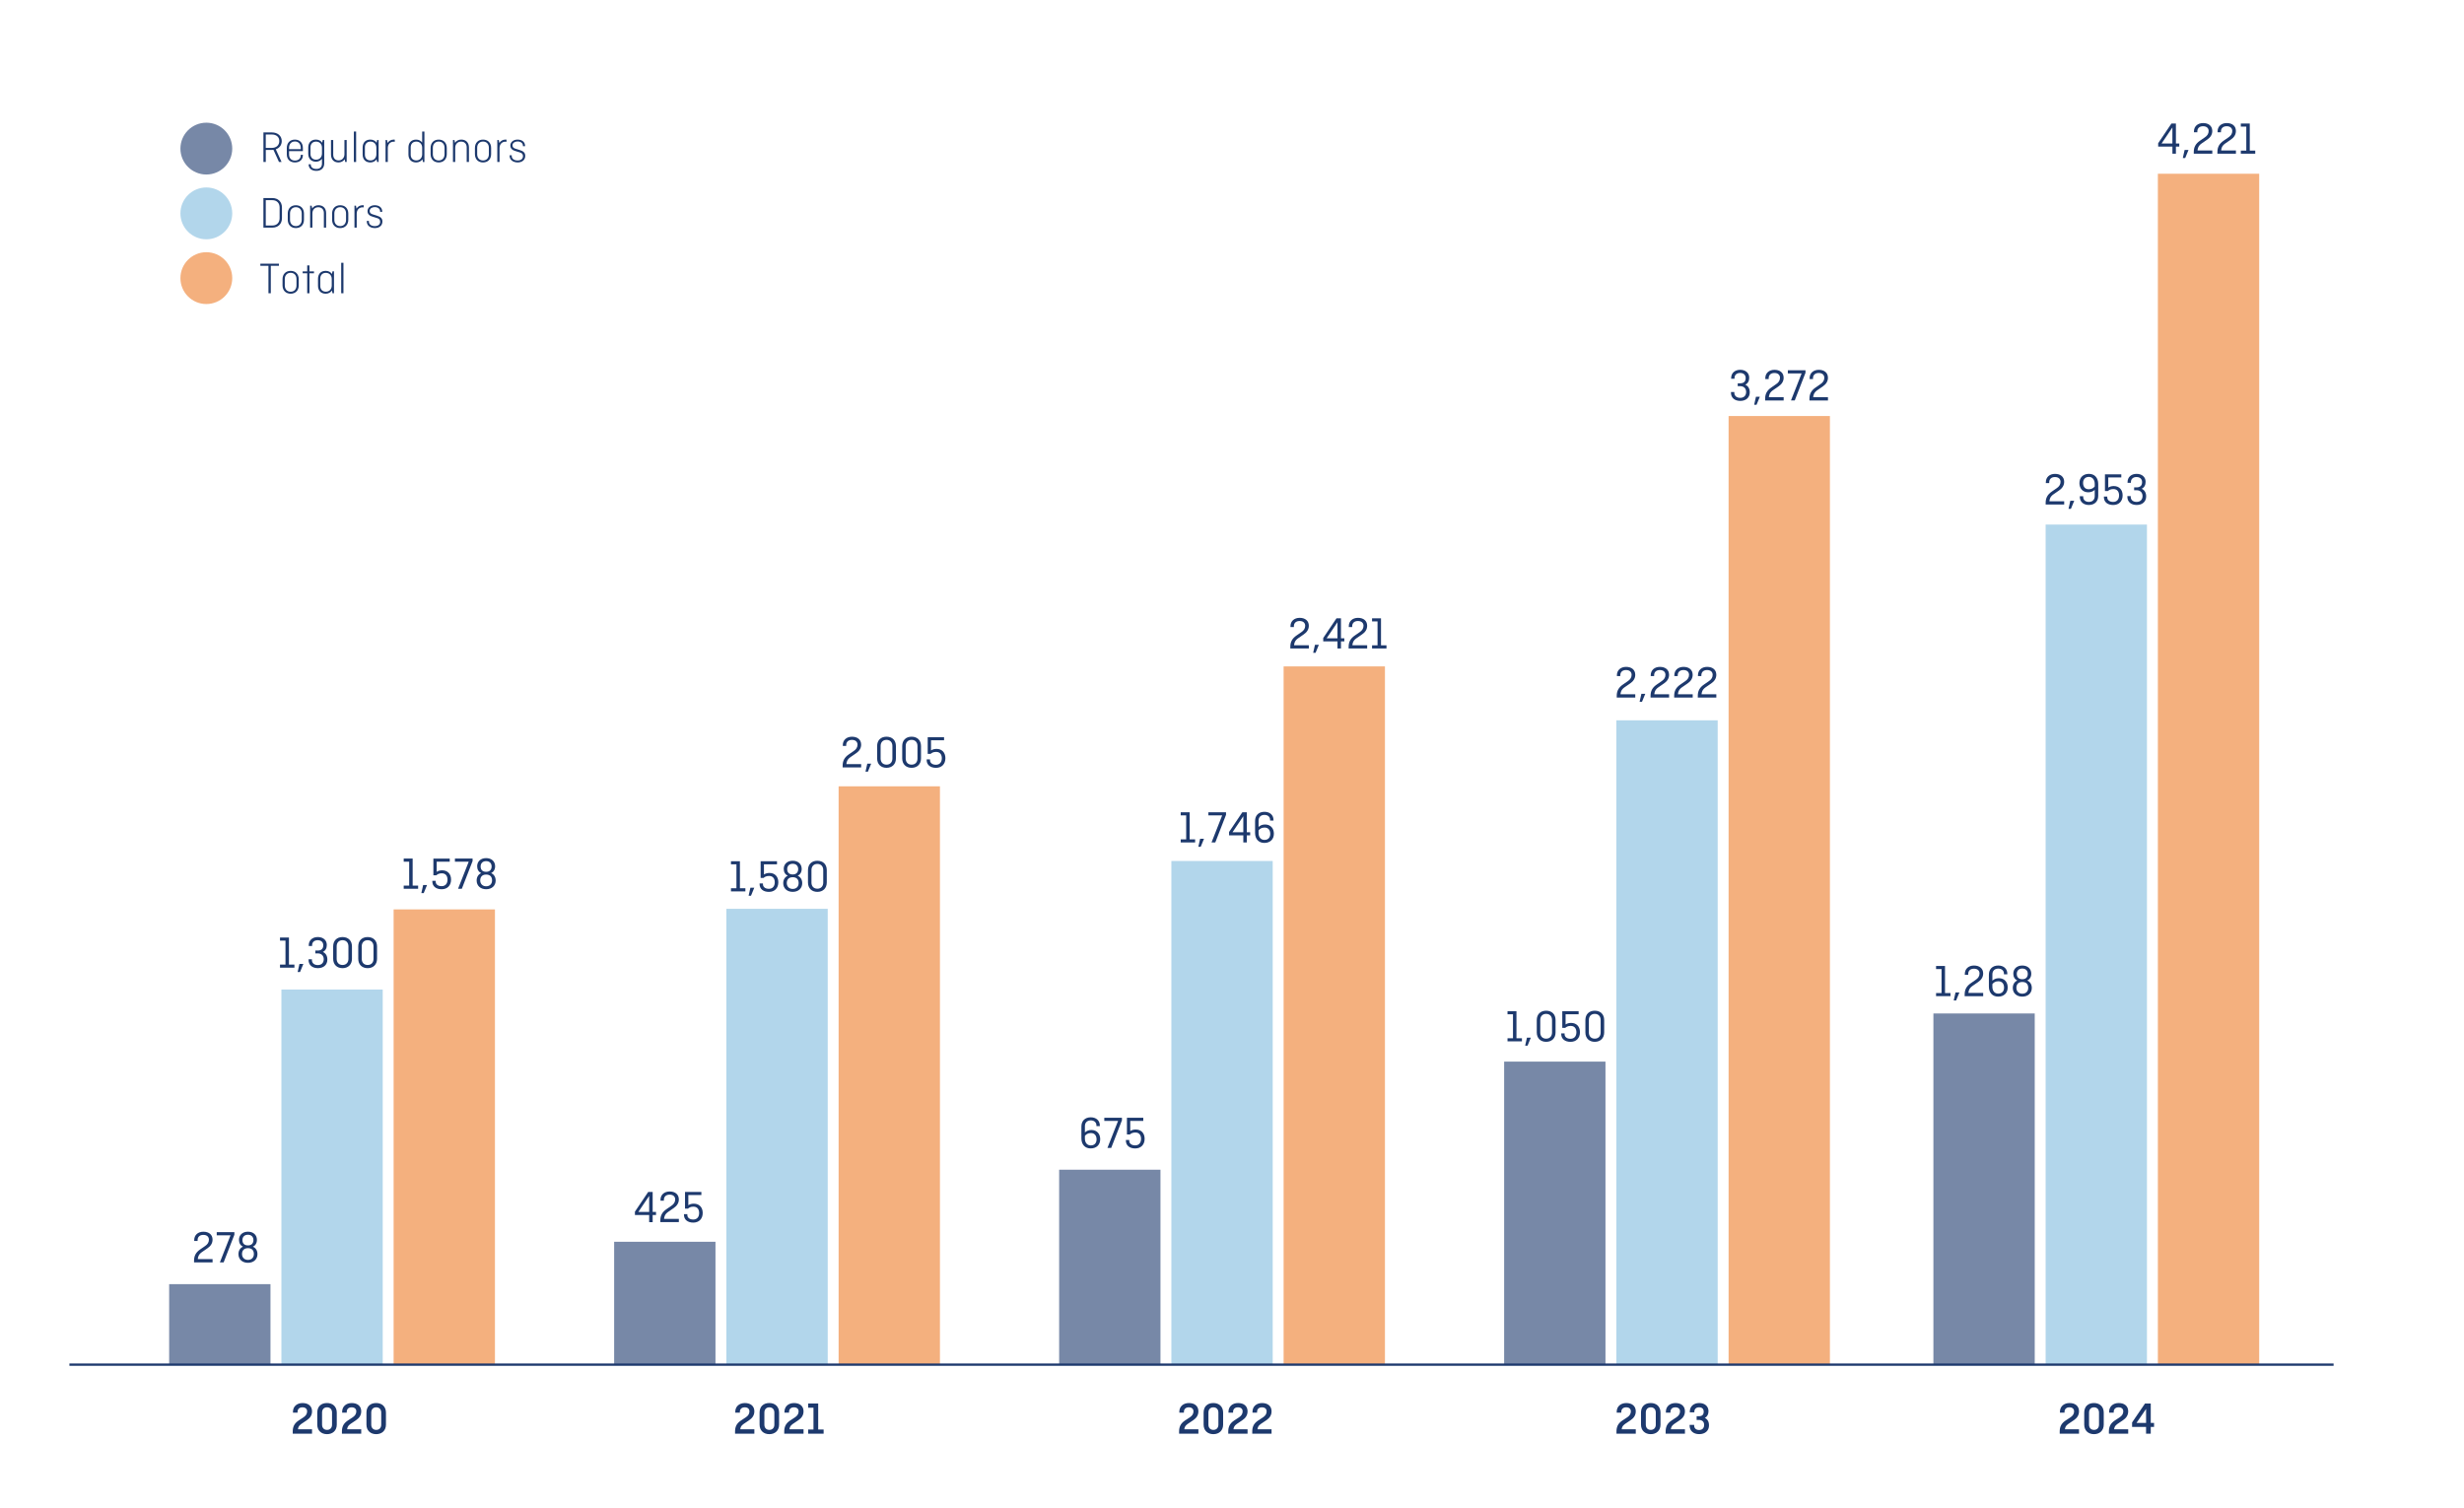 <?xml version="1.0" encoding="UTF-8"?>
<svg id="F_x26_F_x5F_ENG" xmlns="http://www.w3.org/2000/svg" viewBox="0 0 1314.07 804.38">
  <defs>
    <style>
      .cls-1 {
        fill: #7788a7;
      }

      .cls-2 {
        fill: #f4b07e;
      }

      .cls-3 {
        fill: none;
        stroke: #1d396d;
        stroke-miterlimit: 10;
        stroke-width: 1.23px;
      }

      .cls-4 {
        fill: #b2d6eb;
      }

      .cls-5 {
        fill: #1d396d;
      }
    </style>
  </defs>
  <g>
    <path class="cls-5" d="M148.79,86.39l-2.95-6.48c-.29.02-.58.05-.86.05h-3.24v6.43h-1.25v-15.77h4.49c3.07,0,5.28,1.8,5.28,4.61,0,2.14-1.25,3.74-3.17,4.39l3.07,6.77h-1.37ZM141.73,71.73v7.15h3.19c2.47,0,4.03-1.46,4.03-3.65s-1.56-3.5-4.03-3.5h-3.19Z"/>
    <path class="cls-5" d="M161.53,82.55v.22c0,2.4-1.73,3.86-4.25,3.86s-4.32-1.61-4.32-4.22v-3.5c0-2.76,1.75-4.46,4.32-4.46s4.25,1.7,4.25,4.46v1.7h-7.37v1.9c0,1.75,1.13,3.12,3.12,3.12s3.12-1.22,3.12-2.76v-.31h1.13ZM154.16,79.55h6.24v-.74c0-1.9-1.13-3.36-3.12-3.36s-3.12,1.46-3.12,3.36v.74Z"/>
    <path class="cls-5" d="M164.39,78.66c0-2.62,1.58-4.22,4.1-4.22,1.44,0,2.62.6,3.34,1.68l.29-1.44h.79v12.48c0,2.54-1.7,3.96-4.18,3.96s-4.13-1.3-4.13-3.38v-.12h1.15v.24c0,1.22.98,2.23,2.98,2.23s2.98-1.15,2.98-2.81v-2.59c-.74.98-1.87,1.54-3.22,1.54-2.52,0-4.1-1.61-4.1-4.22v-3.34ZM171.71,81.86v-3.05c0-1.85-1.18-3.29-3.14-3.29s-2.98,1.34-2.98,3.05v3.53c0,1.7,1.01,3.05,2.98,3.05s3.14-1.44,3.14-3.29Z"/>
    <path class="cls-5" d="M176.51,74.68h1.2v7.82c0,1.7.96,3.05,2.86,3.05s3.12-1.44,3.12-3.29v-7.58h1.2v11.71h-.79l-.29-1.46c-.72,1.08-1.9,1.7-3.31,1.7-2.45,0-3.98-1.61-3.98-4.22v-7.73Z"/>
    <path class="cls-5" d="M189.92,70.14v16.25h-1.2v-16.25h1.2Z"/>
    <path class="cls-5" d="M193.4,78.66c0-2.62,1.58-4.22,4.1-4.22,1.44,0,2.62.6,3.34,1.68l.29-1.44h.79v11.71h-.79l-.29-1.46c-.72,1.08-1.92,1.7-3.34,1.7-2.52,0-4.1-1.61-4.1-4.22v-3.74ZM200.72,82.26v-3.46c0-1.85-1.18-3.29-3.14-3.29s-2.98,1.34-2.98,3.05v3.94c0,1.7,1.01,3.05,2.98,3.05s3.14-1.44,3.14-3.29Z"/>
    <path class="cls-5" d="M205.62,86.39v-11.71h.79l.29,1.56c.72-1.15,1.9-1.8,3.34-1.8.17,0,.34,0,.5.02v1.15c-.14-.02-.34-.05-.58-.05-1.92,0-3.14,1.44-3.14,3.34v7.49h-1.2Z"/>
    <path class="cls-5" d="M225.27,84.93c-.72,1.08-1.92,1.7-3.34,1.7-2.52,0-4.1-1.61-4.1-4.22v-3.74c0-2.62,1.58-4.22,4.1-4.22,1.34,0,2.5.55,3.22,1.56v-5.86h1.2v16.25h-.79l-.29-1.46ZM225.15,82.26v-3.46c0-1.85-1.18-3.29-3.14-3.29s-2.98,1.34-2.98,3.05v3.94c0,1.7,1.01,3.05,2.98,3.05s3.14-1.44,3.14-3.29Z"/>
    <path class="cls-5" d="M238.28,82.17c0,2.76-1.75,4.46-4.32,4.46s-4.32-1.7-4.32-4.46v-3.26c0-2.76,1.75-4.46,4.32-4.46s4.32,1.7,4.32,4.46v3.26ZM230.84,82.26c0,1.87,1.13,3.31,3.12,3.31s3.12-1.44,3.12-3.31v-3.46c0-1.87-1.13-3.31-3.12-3.31s-3.12,1.44-3.12,3.31v3.46Z"/>
    <path class="cls-5" d="M241.57,86.39v-11.71h.79l.29,1.49c.72-1.1,1.9-1.73,3.34-1.73,2.52,0,4.1,1.61,4.1,4.22v7.73h-1.2v-7.82c0-1.71-1.01-3.05-2.98-3.05s-3.14,1.44-3.14,3.29v7.58h-1.2Z"/>
    <path class="cls-5" d="M261.92,82.17c0,2.76-1.75,4.46-4.32,4.46s-4.32-1.7-4.32-4.46v-3.26c0-2.76,1.75-4.46,4.32-4.46s4.32,1.7,4.32,4.46v3.26ZM254.48,82.26c0,1.87,1.13,3.31,3.12,3.31s3.12-1.44,3.12-3.31v-3.46c0-1.87-1.13-3.31-3.12-3.31s-3.12,1.44-3.12,3.31v3.46Z"/>
    <path class="cls-5" d="M265.21,86.39v-11.71h.79l.29,1.56c.72-1.15,1.9-1.8,3.34-1.8.17,0,.34,0,.5.02v1.15c-.14-.02-.34-.05-.58-.05-1.92,0-3.14,1.44-3.14,3.34v7.49h-1.2Z"/>
    <path class="cls-5" d="M272.91,82.82v.41c0,1.32,1.15,2.35,3.14,2.35,1.85,0,2.86-.96,2.86-2.28,0-1.13-.53-1.68-1.73-2.04l-2.35-.72c-1.3-.38-2.66-1.15-2.66-2.93s1.61-3.17,3.82-3.17c2.38,0,4.03,1.25,4.03,3.36v.17h-1.13v-.26c0-1.25-1.06-2.26-2.9-2.26-1.2,0-2.67.62-2.67,2.06,0,.94.55,1.46,1.54,1.78l2.16.67c1.75.55,3.1,1.22,3.1,3.17,0,2.09-1.61,3.5-4.03,3.5s-4.3-1.32-4.3-3.5v-.31h1.13Z"/>
    <path class="cls-5" d="M150.37,110.69v5.64c0,3.12-2.09,5.06-5.11,5.06h-4.78v-15.77h4.78c3.02,0,5.11,1.94,5.11,5.06ZM141.73,106.75v13.51h3.53c2.47,0,3.86-1.66,3.86-3.84v-5.83c0-2.18-1.39-3.84-3.86-3.84h-3.53Z"/>
    <path class="cls-5" d="M162.11,117.17c0,2.76-1.75,4.46-4.32,4.46s-4.32-1.7-4.32-4.46v-3.26c0-2.76,1.75-4.46,4.32-4.46s4.32,1.7,4.32,4.46v3.26ZM154.67,117.26c0,1.87,1.13,3.31,3.12,3.31s3.12-1.44,3.12-3.31v-3.46c0-1.87-1.13-3.31-3.12-3.31s-3.12,1.44-3.12,3.31v3.46Z"/>
    <path class="cls-5" d="M165.4,121.39v-11.71h.79l.29,1.49c.72-1.1,1.9-1.73,3.34-1.73,2.52,0,4.1,1.61,4.1,4.22v7.73h-1.2v-7.82c0-1.71-1.01-3.05-2.98-3.05s-3.14,1.44-3.14,3.29v7.58h-1.2Z"/>
    <path class="cls-5" d="M185.75,117.17c0,2.76-1.75,4.46-4.32,4.46s-4.32-1.7-4.32-4.46v-3.26c0-2.76,1.75-4.46,4.32-4.46s4.32,1.7,4.32,4.46v3.26ZM178.31,117.26c0,1.87,1.13,3.31,3.12,3.31s3.12-1.44,3.12-3.31v-3.46c0-1.87-1.13-3.31-3.12-3.31s-3.12,1.44-3.12,3.31v3.46Z"/>
    <path class="cls-5" d="M189.04,121.39v-11.71h.79l.29,1.56c.72-1.15,1.9-1.8,3.34-1.8.17,0,.34,0,.5.02v1.15c-.14-.02-.34-.05-.58-.05-1.92,0-3.14,1.44-3.14,3.34v7.49h-1.2Z"/>
    <path class="cls-5" d="M196.74,117.82v.41c0,1.32,1.15,2.35,3.14,2.35,1.85,0,2.86-.96,2.86-2.28,0-1.13-.53-1.68-1.73-2.04l-2.35-.72c-1.3-.38-2.66-1.15-2.66-2.93s1.61-3.17,3.82-3.17c2.38,0,4.03,1.25,4.03,3.36v.17h-1.13v-.26c0-1.25-1.06-2.26-2.9-2.26-1.2,0-2.67.62-2.67,2.06,0,.94.55,1.46,1.54,1.78l2.16.67c1.75.55,3.1,1.22,3.1,3.17,0,2.09-1.61,3.5-4.03,3.5s-4.3-1.32-4.3-3.5v-.31h1.13Z"/>
    <path class="cls-5" d="M138.85,140.62h9.91v1.13h-4.34v14.64h-1.25v-14.64h-4.32v-1.13Z"/>
    <path class="cls-5" d="M159.32,152.17c0,2.76-1.75,4.46-4.32,4.46s-4.32-1.7-4.32-4.46v-3.26c0-2.76,1.75-4.46,4.32-4.46s4.32,1.7,4.32,4.46v3.26ZM151.88,152.26c0,1.87,1.13,3.31,3.12,3.31s3.12-1.44,3.12-3.31v-3.46c0-1.87-1.13-3.31-3.12-3.31s-3.12,1.44-3.12,3.31v3.46Z"/>
    <path class="cls-5" d="M161.41,144.73h2.42v-3.19h1.2v3.19h2.42v1.01h-2.42v10.66h-1.2v-10.66h-2.42v-1.01Z"/>
    <path class="cls-5" d="M169.6,148.66c0-2.62,1.58-4.22,4.1-4.22,1.44,0,2.62.6,3.34,1.68l.29-1.44h.79v11.71h-.79l-.29-1.46c-.72,1.08-1.92,1.7-3.34,1.7-2.52,0-4.1-1.61-4.1-4.22v-3.74ZM176.92,152.26v-3.46c0-1.85-1.18-3.29-3.14-3.29s-2.98,1.34-2.98,3.05v3.94c0,1.7,1.01,3.05,2.98,3.05s3.14-1.44,3.14-3.29Z"/>
    <path class="cls-5" d="M183.16,140.14v16.25h-1.2v-16.25h1.2Z"/>
  </g>
  <circle class="cls-2" cx="110.04" cy="148.32" r="13.82"/>
  <circle class="cls-4" cx="110.04" cy="113.79" r="13.82"/>
  <circle class="cls-1" cx="110.04" cy="79.25" r="13.82"/>
  <g>
    <rect class="cls-2" x="209.92" y="484.98" width="54.04" height="242.59"/>
    <rect class="cls-2" x="447.24" y="419.34" width="54.04" height="308.23"/>
    <rect class="cls-2" x="684.56" y="355.39" width="54.04" height="372.18"/>
    <rect class="cls-2" x="921.87" y="221.86" width="54.04" height="505.71"/>
    <rect class="cls-4" x="150.07" y="527.72" width="54.04" height="199.85"/>
    <rect class="cls-4" x="387.39" y="484.67" width="54.04" height="242.9"/>
    <rect class="cls-4" x="624.7" y="459.16" width="54.04" height="268.41"/>
    <rect class="cls-4" x="862.02" y="384.14" width="54.04" height="343.43"/>
    <rect class="cls-1" x="90.21" y="684.83" width="54.04" height="42.74"/>
    <rect class="cls-1" x="327.53" y="662.23" width="54.04" height="65.34"/>
    <rect class="cls-1" x="564.85" y="623.8" width="54.04" height="103.77"/>
    <rect class="cls-1" x="802.17" y="566.15" width="54.04" height="161.42"/>
    <rect class="cls-2" x="1150.81" y="92.66" width="54.04" height="634.91"/>
    <rect class="cls-4" x="1090.95" y="279.75" width="54.04" height="447.82"/>
    <rect class="cls-1" x="1031.1" y="540.48" width="54.04" height="187.09"/>
    <g>
      <path class="cls-5" d="M156.12,763.53c0-2.38.64-4.26,3.01-5.88l2.72-1.79c1.13-.76,1.94-1.74,1.94-3.16,0-1.3-.86-2.18-2.5-2.18s-2.6.98-2.6,2.38v.47h-2.45v-.47c0-2.77,2.06-4.66,5.12-4.66s5.05,1.64,5.05,4.39c0,2.11-1.03,3.63-2.89,4.85l-2.94,1.98c-1.37.96-1.62,2.03-1.67,2.79h7.5v2.33h-10.29v-1.05Z"/>
      <path class="cls-5" d="M179.6,759.73c0,3.14-2.11,5.1-5.2,5.1s-5.2-1.96-5.2-5.1v-6.4c0-3.14,1.94-5.1,5.2-5.1,3.09,0,5.2,1.96,5.2,5.1v6.4ZM171.76,759.76c0,1.64.96,2.79,2.65,2.79s2.67-1.15,2.67-2.79v-6.45c0-1.64-.98-2.79-2.67-2.79s-2.65,1.15-2.65,2.79v6.45Z"/>
      <path class="cls-5" d="M182.35,763.53c0-2.38.64-4.26,3.01-5.88l2.72-1.79c1.13-.76,1.94-1.74,1.94-3.16,0-1.3-.86-2.18-2.5-2.18s-2.6.98-2.6,2.38v.47h-2.45v-.47c0-2.77,2.06-4.66,5.12-4.66s5.05,1.64,5.05,4.39c0,2.11-1.03,3.63-2.89,4.85l-2.94,1.98c-1.37.96-1.62,2.03-1.67,2.79h7.5v2.33h-10.29v-1.05Z"/>
      <path class="cls-5" d="M205.83,759.73c0,3.14-2.11,5.1-5.2,5.1s-5.2-1.96-5.2-5.1v-6.4c0-3.14,1.94-5.1,5.2-5.1,3.09,0,5.2,1.96,5.2,5.1v6.4ZM197.99,759.76c0,1.64.96,2.79,2.65,2.79s2.67-1.15,2.67-2.79v-6.45c0-1.64-.98-2.79-2.67-2.79s-2.65,1.15-2.65,2.79v6.45Z"/>
    </g>
    <g>
      <path class="cls-5" d="M392.01,763.53c0-2.38.64-4.26,3.01-5.88l2.72-1.79c1.13-.76,1.94-1.74,1.94-3.16,0-1.3-.86-2.18-2.5-2.18s-2.6.98-2.6,2.38v.47h-2.45v-.47c0-2.77,2.06-4.66,5.12-4.66s5.05,1.64,5.05,4.39c0,2.11-1.03,3.63-2.89,4.85l-2.94,1.98c-1.37.96-1.62,2.03-1.67,2.79h7.5v2.33h-10.29v-1.05Z"/>
      <path class="cls-5" d="M415.49,759.73c0,3.14-2.11,5.1-5.2,5.1s-5.2-1.96-5.2-5.1v-6.4c0-3.14,1.94-5.1,5.2-5.1,3.09,0,5.2,1.96,5.2,5.1v6.4ZM407.65,759.76c0,1.64.96,2.79,2.65,2.79s2.67-1.15,2.67-2.79v-6.45c0-1.64-.98-2.79-2.67-2.79s-2.65,1.15-2.65,2.79v6.45Z"/>
      <path class="cls-5" d="M418.24,763.53c0-2.38.64-4.26,3.01-5.88l2.72-1.79c1.13-.76,1.94-1.74,1.94-3.16,0-1.3-.86-2.18-2.5-2.18s-2.6.98-2.6,2.38v.47h-2.45v-.47c0-2.77,2.06-4.66,5.12-4.66s5.05,1.64,5.05,4.39c0,2.11-1.03,3.63-2.89,4.85l-2.94,1.98c-1.37.96-1.62,2.03-1.67,2.79h7.5v2.33h-10.29v-1.05Z"/>
      <path class="cls-5" d="M431.01,748.48h5.34v13.87h2.89v2.23h-8.23v-2.23h2.82v-11.62h-2.82v-2.25Z"/>
    </g>
    <g>
      <path class="cls-5" d="M628.82,763.53c0-2.38.64-4.26,3.01-5.88l2.72-1.79c1.13-.76,1.94-1.74,1.94-3.16,0-1.3-.86-2.18-2.5-2.18s-2.6.98-2.6,2.38v.47h-2.45v-.47c0-2.77,2.06-4.66,5.12-4.66s5.05,1.64,5.05,4.39c0,2.11-1.03,3.63-2.89,4.85l-2.94,1.98c-1.37.96-1.62,2.03-1.67,2.79h7.5v2.33h-10.29v-1.05Z"/>
      <path class="cls-5" d="M652.3,759.73c0,3.14-2.11,5.1-5.2,5.1s-5.2-1.96-5.2-5.1v-6.4c0-3.14,1.94-5.1,5.2-5.1,3.09,0,5.2,1.96,5.2,5.1v6.4ZM644.46,759.76c0,1.64.96,2.79,2.65,2.79s2.67-1.15,2.67-2.79v-6.45c0-1.64-.98-2.79-2.67-2.79s-2.65,1.15-2.65,2.79v6.45Z"/>
      <path class="cls-5" d="M655.04,763.53c0-2.38.64-4.26,3.01-5.88l2.72-1.79c1.13-.76,1.94-1.74,1.94-3.16,0-1.3-.86-2.18-2.5-2.18s-2.6.98-2.6,2.38v.47h-2.45v-.47c0-2.77,2.06-4.66,5.12-4.66s5.05,1.64,5.05,4.39c0,2.11-1.03,3.63-2.89,4.85l-2.94,1.98c-1.37.96-1.62,2.03-1.67,2.79h7.5v2.33h-10.29v-1.05Z"/>
      <path class="cls-5" d="M667.84,763.53c0-2.38.64-4.26,3.01-5.88l2.72-1.79c1.13-.76,1.94-1.74,1.94-3.16,0-1.3-.86-2.18-2.5-2.18s-2.6.98-2.6,2.38v.47h-2.45v-.47c0-2.77,2.06-4.66,5.12-4.66s5.05,1.64,5.05,4.39c0,2.11-1.03,3.63-2.89,4.85l-2.94,1.98c-1.37.96-1.62,2.03-1.67,2.79h7.5v2.33h-10.29v-1.05Z"/>
    </g>
    <g>
      <path class="cls-5" d="M862.08,763.53c0-2.38.64-4.26,3.01-5.88l2.72-1.79c1.13-.76,1.94-1.74,1.94-3.16,0-1.3-.86-2.18-2.5-2.18s-2.6.98-2.6,2.38v.47h-2.45v-.47c0-2.77,2.06-4.66,5.12-4.66s5.05,1.64,5.05,4.39c0,2.11-1.03,3.63-2.89,4.85l-2.94,1.98c-1.37.96-1.62,2.03-1.67,2.79h7.5v2.33h-10.29v-1.05Z"/>
      <path class="cls-5" d="M885.56,759.73c0,3.14-2.11,5.1-5.2,5.1s-5.2-1.96-5.2-5.1v-6.4c0-3.14,1.94-5.1,5.2-5.1,3.09,0,5.2,1.96,5.2,5.1v6.4ZM877.72,759.76c0,1.64.96,2.79,2.65,2.79s2.67-1.15,2.67-2.79v-6.45c0-1.64-.98-2.79-2.67-2.79s-2.65,1.15-2.65,2.79v6.45Z"/>
      <path class="cls-5" d="M888.3,763.53c0-2.38.64-4.26,3.01-5.88l2.72-1.79c1.13-.76,1.94-1.74,1.94-3.16,0-1.3-.86-2.18-2.5-2.18s-2.6.98-2.6,2.38v.47h-2.45v-.47c0-2.77,2.06-4.66,5.12-4.66s5.05,1.64,5.05,4.39c0,2.11-1.03,3.63-2.89,4.85l-2.94,1.98c-1.37.96-1.62,2.03-1.67,2.79h7.5v2.33h-10.29v-1.05Z"/>
      <path class="cls-5" d="M904.82,755.27h1.18c1.91,0,2.6-.96,2.6-2.43s-.88-2.33-2.47-2.33-2.52.96-2.52,2.3v.39h-2.43v-.39c0-2.67,1.99-4.58,5-4.58s4.97,1.76,4.97,4.36c0,1.72-.71,2.94-1.96,3.58,1.42.66,2.23,2.03,2.23,3.97,0,2.87-2.08,4.68-5.22,4.68s-5.12-1.81-5.12-4.58v-.37h2.43v.37c0,1.4.96,2.38,2.65,2.38s2.67-1.03,2.67-2.72c0-1.5-.83-2.65-2.82-2.65h-1.18v-1.99Z"/>
    </g>
    <g>
      <path class="cls-5" d="M1098.46,763.53c0-2.38.64-4.26,3.01-5.88l2.72-1.79c1.13-.76,1.94-1.74,1.94-3.16,0-1.3-.86-2.18-2.5-2.18s-2.6.98-2.6,2.38v.47h-2.45v-.47c0-2.77,2.06-4.66,5.12-4.66s5.05,1.64,5.05,4.39c0,2.11-1.03,3.63-2.89,4.85l-2.94,1.98c-1.37.96-1.62,2.03-1.67,2.79h7.5v2.33h-10.29v-1.05Z"/>
      <path class="cls-5" d="M1121.94,759.73c0,3.14-2.11,5.1-5.2,5.1s-5.2-1.96-5.2-5.1v-6.4c0-3.14,1.94-5.1,5.2-5.1,3.09,0,5.2,1.96,5.2,5.1v6.4ZM1114.1,759.76c0,1.64.96,2.79,2.65,2.79s2.67-1.15,2.67-2.79v-6.45c0-1.64-.98-2.79-2.67-2.79s-2.65,1.15-2.65,2.79v6.45Z"/>
      <path class="cls-5" d="M1124.69,763.53c0-2.38.64-4.26,3.01-5.88l2.72-1.79c1.13-.76,1.94-1.74,1.94-3.16,0-1.3-.86-2.18-2.5-2.18s-2.6.98-2.6,2.38v.47h-2.45v-.47c0-2.77,2.06-4.66,5.12-4.66s5.05,1.64,5.05,4.39c0,2.11-1.03,3.63-2.89,4.85l-2.94,1.98c-1.37.96-1.62,2.03-1.67,2.79h7.5v2.33h-10.29v-1.05Z"/>
      <path class="cls-5" d="M1147.01,748.48v10.34h1.76v2.16h-1.76v3.6h-2.5v-3.6h-7.45v-2.4l6.89-10.1h3.06ZM1144.52,758.82v-7.45l-5.1,7.45h5.1Z"/>
    </g>
    <line class="cls-3" x1="37.02" y1="727.76" x2="1244.52" y2="727.76"/>
    <g>
      <path class="cls-5" d="M103.49,672.33c0-2.57.93-4.44,3.38-6.1l2.52-1.74c1.25-.83,2.03-1.91,2.03-3.38s-1-2.55-2.99-2.55-3.04,1.18-3.04,2.72v.51h-1.81v-.46c0-2.7,2.01-4.46,4.9-4.46s4.88,1.54,4.88,4.22c0,1.91-.98,3.43-2.72,4.61l-3.01,2.08c-1.79,1.25-2.08,2.72-2.13,3.7h7.87v1.74h-9.88v-.88Z"/>
      <path class="cls-5" d="M115.59,657.11h9.41v1.35l-5.73,14.75h-2.01l5.68-14.43h-7.35v-1.67Z"/>
      <path class="cls-5" d="M134.88,664.85c1.47.64,2.43,2.03,2.43,3.97,0,2.79-2.08,4.63-5.07,4.63s-5.07-1.84-5.07-4.63c0-1.94.96-3.33,2.4-3.97-1.3-.61-2.13-1.91-2.13-3.63,0-2.62,1.94-4.36,4.8-4.36s4.78,1.74,4.78,4.36c0,1.74-.83,3.01-2.13,3.63ZM132.23,671.89c2.03,0,3.16-1.32,3.16-3.14s-.96-3.11-3.16-3.11-3.16,1.37-3.16,3.11,1.13,3.14,3.16,3.14ZM132.23,664.17c2.06,0,2.92-1.25,2.92-2.87s-1.05-2.82-2.92-2.82-2.94,1.18-2.94,2.82.86,2.87,2.94,2.87Z"/>
    </g>
    <g>
      <path class="cls-5" d="M348.07,635.66v10.66h1.79v1.64h-1.79v3.8h-1.86v-3.8h-7.6v-1.79l7.08-10.51h2.38ZM346.21,646.32v-8.55l-5.78,8.55h5.78Z"/>
      <path class="cls-5" d="M352.16,650.87c0-2.57.93-4.44,3.38-6.1l2.52-1.74c1.25-.83,2.03-1.91,2.03-3.38s-1-2.55-2.99-2.55-3.04,1.18-3.04,2.72v.51h-1.81v-.46c0-2.7,2.01-4.46,4.9-4.46s4.88,1.54,4.88,4.22c0,1.91-.98,3.43-2.72,4.61l-3.01,2.08c-1.79,1.25-2.08,2.72-2.13,3.7h7.87v1.74h-9.88v-.88Z"/>
      <path class="cls-5" d="M374.05,637.32h-6.96v5.42c.69-.47,1.62-.83,2.92-.83,2.94,0,4.75,1.99,4.75,4.95,0,3.21-2.03,5.15-5.02,5.15s-4.97-1.57-4.97-4.14v-.37h1.79v.44c0,1.37,1.13,2.43,3.14,2.43s3.16-1.35,3.16-3.5c0-1.74-.83-3.36-3.04-3.36-1.54,0-2.35.54-2.92,1.05h-1.57v-8.9h8.72v1.67Z"/>
    </g>
    <g>
      <path class="cls-5" d="M389.82,459.28h4.78v14.43h2.92v1.67h-7.69v-1.67h2.92v-12.77h-2.92v-1.67Z"/>
      <path class="cls-5" d="M402.27,473.4l-1.76,4.29h-1.27l.96-4.29h2.08Z"/>
      <path class="cls-5" d="M414.38,460.95h-6.96v5.42c.69-.46,1.62-.83,2.92-.83,2.94,0,4.75,1.99,4.75,4.95,0,3.21-2.03,5.15-5.02,5.15s-4.97-1.57-4.97-4.14v-.37h1.79v.44c0,1.37,1.13,2.43,3.14,2.43s3.16-1.35,3.16-3.5c0-1.74-.83-3.36-3.04-3.36-1.54,0-2.35.54-2.92,1.05h-1.57v-8.9h8.72v1.67Z"/>
      <path class="cls-5" d="M425.41,467.02c1.47.64,2.43,2.03,2.43,3.97,0,2.79-2.08,4.63-5.07,4.63s-5.07-1.84-5.07-4.63c0-1.94.96-3.33,2.4-3.97-1.3-.61-2.13-1.91-2.13-3.63,0-2.62,1.94-4.36,4.8-4.36s4.78,1.74,4.78,4.36c0,1.74-.83,3.01-2.13,3.63ZM422.76,474.06c2.03,0,3.16-1.32,3.16-3.14s-.96-3.11-3.16-3.11-3.16,1.37-3.16,3.11,1.13,3.14,3.16,3.14ZM422.76,466.34c2.06,0,2.92-1.25,2.92-2.87s-1.05-2.82-2.92-2.82-2.94,1.18-2.94,2.82.86,2.87,2.94,2.87Z"/>
      <path class="cls-5" d="M440.92,470.63c0,3.09-2.06,5-5.02,5s-5-1.91-5-5v-6.59c0-3.09,1.96-5,5-5s5.02,1.91,5.02,5v6.59ZM432.76,470.68c0,1.89,1.13,3.26,3.14,3.26s3.14-1.37,3.14-3.26v-6.69c0-1.89-1.13-3.26-3.14-3.26s-3.14,1.37-3.14,3.26v6.69Z"/>
    </g>
    <g>
      <path class="cls-5" d="M449.39,408.35c0-2.57.93-4.44,3.38-6.1l2.52-1.74c1.25-.83,2.03-1.91,2.03-3.38s-1-2.55-2.99-2.55-3.04,1.18-3.04,2.72v.51h-1.81v-.46c0-2.7,2.01-4.46,4.9-4.46s4.88,1.54,4.88,4.22c0,1.91-.98,3.43-2.72,4.61l-3.01,2.08c-1.79,1.25-2.08,2.72-2.13,3.7h7.87v1.74h-9.88v-.88Z"/>
      <path class="cls-5" d="M464.61,407.24l-1.76,4.29h-1.27l.96-4.29h2.08Z"/>
      <path class="cls-5" d="M477.8,404.47c0,3.09-2.06,5-5.02,5s-5-1.91-5-5v-6.59c0-3.09,1.96-5,5-5s5.02,1.91,5.02,5v6.59ZM469.64,404.52c0,1.89,1.13,3.26,3.14,3.26s3.14-1.37,3.14-3.26v-6.69c0-1.89-1.13-3.26-3.14-3.26s-3.14,1.37-3.14,3.26v6.69Z"/>
      <path class="cls-5" d="M491.18,404.47c0,3.09-2.06,5-5.02,5s-5-1.91-5-5v-6.59c0-3.09,1.96-5,5-5s5.02,1.91,5.02,5v6.59ZM483.02,404.52c0,1.89,1.13,3.26,3.14,3.26s3.14-1.37,3.14-3.26v-6.69c0-1.89-1.13-3.26-3.14-3.26s-3.14,1.37-3.14,3.26v6.69Z"/>
      <path class="cls-5" d="M503.48,394.79h-6.96v5.42c.69-.46,1.62-.83,2.92-.83,2.94,0,4.75,1.99,4.75,4.95,0,3.21-2.03,5.15-5.02,5.15s-4.97-1.57-4.97-4.14v-.37h1.79v.44c0,1.37,1.13,2.43,3.14,2.43s3.16-1.35,3.16-3.5c0-1.74-.83-3.36-3.04-3.36-1.54,0-2.35.54-2.92,1.05h-1.57v-8.9h8.72v1.67Z"/>
    </g>
    <g>
      <path class="cls-5" d="M581.67,612.45c-2.96,0-4.95-2.01-4.95-5.34v-6.37c0-3.01,1.96-4.88,5-4.88,2.84,0,4.83,1.67,4.83,4.39v.29h-1.81v-.37c0-1.52-1.1-2.67-3.01-2.67-2.03,0-3.14,1.27-3.14,3.06v3.38c.74-.71,1.86-1.32,3.43-1.32,2.96,0,4.73,2.03,4.73,4.9,0,3.11-2.11,4.93-5.07,4.93ZM578.58,605.76v1.4c0,2.18,1.13,3.68,3.14,3.68s3.09-1.32,3.09-3.21c0-1.74-.83-3.38-3.04-3.38-1.74,0-2.62.81-3.19,1.52Z"/>
      <path class="cls-5" d="M588.93,596.1h9.41v1.35l-5.73,14.75h-2.01l5.68-14.43h-7.35v-1.67Z"/>
      <path class="cls-5" d="M609.73,597.77h-6.96v5.42c.69-.46,1.62-.83,2.92-.83,2.94,0,4.75,1.99,4.75,4.95,0,3.21-2.03,5.15-5.02,5.15s-4.97-1.57-4.97-4.14v-.37h1.79v.44c0,1.37,1.13,2.43,3.14,2.43s3.16-1.35,3.16-3.5c0-1.74-.83-3.36-3.04-3.36-1.54,0-2.35.54-2.92,1.05h-1.57v-8.9h8.72v1.67Z"/>
    </g>
    <g>
      <path class="cls-5" d="M629.67,433.18h4.78v14.43h2.92v1.67h-7.69v-1.67h2.92v-12.77h-2.92v-1.67Z"/>
      <path class="cls-5" d="M642.11,447.3l-1.76,4.29h-1.27l.96-4.29h2.08Z"/>
      <path class="cls-5" d="M644.44,433.18h9.41v1.35l-5.73,14.75h-2.01l5.68-14.43h-7.35v-1.67Z"/>
      <path class="cls-5" d="M664.93,433.18v10.66h1.79v1.64h-1.79v3.8h-1.86v-3.8h-7.6v-1.79l7.08-10.51h2.38ZM663.07,443.84v-8.55l-5.78,8.55h5.78Z"/>
      <path class="cls-5" d="M674.29,449.53c-2.96,0-4.95-2.01-4.95-5.34v-6.37c0-3.01,1.96-4.88,5-4.88,2.84,0,4.83,1.67,4.83,4.39v.29h-1.81v-.37c0-1.52-1.1-2.67-3.01-2.67-2.03,0-3.14,1.27-3.14,3.06v3.38c.73-.71,1.86-1.32,3.43-1.32,2.96,0,4.73,2.03,4.73,4.9,0,3.11-2.11,4.93-5.07,4.93ZM671.21,442.84v1.4c0,2.18,1.13,3.68,3.14,3.68s3.09-1.32,3.09-3.21c0-1.74-.83-3.38-3.04-3.38-1.74,0-2.62.81-3.19,1.52Z"/>
    </g>
    <g>
      <path class="cls-5" d="M688.14,344.95c0-2.57.93-4.44,3.38-6.1l2.52-1.74c1.25-.83,2.03-1.91,2.03-3.38s-1-2.55-2.99-2.55-3.04,1.18-3.04,2.72v.51h-1.81v-.46c0-2.7,2.01-4.46,4.9-4.46s4.88,1.54,4.88,4.22c0,1.91-.98,3.43-2.72,4.61l-3.01,2.08c-1.79,1.25-2.08,2.72-2.13,3.7h7.87v1.74h-9.88v-.88Z"/>
      <path class="cls-5" d="M703.36,343.85l-1.76,4.29h-1.27l.96-4.29h2.08Z"/>
      <path class="cls-5" d="M715.15,329.73v10.66h1.79v1.64h-1.79v3.8h-1.86v-3.8h-7.6v-1.79l7.08-10.51h2.38ZM713.28,340.39v-8.55l-5.78,8.55h5.78Z"/>
      <path class="cls-5" d="M719.24,344.95c0-2.57.93-4.44,3.38-6.1l2.52-1.74c1.25-.83,2.03-1.91,2.03-3.38s-1-2.55-2.99-2.55-3.04,1.18-3.04,2.72v.51h-1.81v-.46c0-2.7,2.01-4.46,4.9-4.46s4.88,1.54,4.88,4.22c0,1.91-.98,3.43-2.72,4.61l-3.01,2.08c-1.79,1.25-2.08,2.72-2.13,3.7h7.87v1.74h-9.88v-.88Z"/>
      <path class="cls-5" d="M731.72,329.73h4.78v14.43h2.92v1.67h-7.69v-1.67h2.92v-12.77h-2.92v-1.67Z"/>
    </g>
    <g>
      <path class="cls-5" d="M803.96,539.25h4.78v14.43h2.92v1.67h-7.69v-1.67h2.92v-12.77h-2.92v-1.67Z"/>
      <path class="cls-5" d="M816.41,553.37l-1.76,4.29h-1.27l.96-4.29h2.08Z"/>
      <path class="cls-5" d="M829.59,550.6c0,3.09-2.06,5-5.02,5s-5-1.91-5-5v-6.59c0-3.09,1.96-5,5-5s5.02,1.91,5.02,5v6.59ZM821.43,550.65c0,1.89,1.13,3.26,3.14,3.26s3.14-1.37,3.14-3.26v-6.69c0-1.89-1.13-3.26-3.14-3.26s-3.14,1.37-3.14,3.26v6.69Z"/>
      <path class="cls-5" d="M841.9,540.92h-6.96v5.42c.69-.46,1.62-.83,2.92-.83,2.94,0,4.75,1.99,4.75,4.95,0,3.21-2.03,5.15-5.02,5.15s-4.97-1.57-4.97-4.14v-.37h1.79v.44c0,1.37,1.13,2.43,3.14,2.43s3.16-1.35,3.16-3.5c0-1.74-.83-3.36-3.04-3.36-1.54,0-2.35.54-2.92,1.05h-1.57v-8.9h8.72v1.67Z"/>
      <path class="cls-5" d="M855.52,550.6c0,3.09-2.06,5-5.02,5s-5-1.91-5-5v-6.59c0-3.09,1.96-5,5-5s5.02,1.91,5.02,5v6.59ZM847.36,550.65c0,1.89,1.13,3.26,3.14,3.26s3.14-1.37,3.14-3.26v-6.69c0-1.89-1.13-3.26-3.14-3.26s-3.14,1.37-3.14,3.26v6.69Z"/>
    </g>
    <g>
      <path class="cls-5" d="M862.22,371.1c0-2.57.93-4.44,3.38-6.1l2.52-1.74c1.25-.83,2.03-1.91,2.03-3.38s-1-2.55-2.99-2.55-3.04,1.18-3.04,2.72v.51h-1.81v-.46c0-2.7,2.01-4.46,4.9-4.46s4.88,1.54,4.88,4.22c0,1.91-.98,3.43-2.72,4.61l-3.01,2.08c-1.79,1.25-2.08,2.72-2.13,3.7h7.87v1.74h-9.88v-.88Z"/>
      <path class="cls-5" d="M877.44,370l-1.76,4.29h-1.27l.96-4.29h2.08Z"/>
      <path class="cls-5" d="M880.26,371.1c0-2.57.93-4.44,3.38-6.1l2.52-1.74c1.25-.83,2.03-1.91,2.03-3.38s-1-2.55-2.99-2.55-3.04,1.18-3.04,2.72v.51h-1.81v-.46c0-2.7,2.01-4.46,4.9-4.46s4.88,1.54,4.88,4.22c0,1.91-.98,3.43-2.72,4.61l-3.01,2.08c-1.79,1.25-2.08,2.72-2.13,3.7h7.87v1.74h-9.88v-.88Z"/>
      <path class="cls-5" d="M892.85,371.1c0-2.57.93-4.44,3.38-6.1l2.52-1.74c1.25-.83,2.03-1.91,2.03-3.38s-1-2.55-2.99-2.55-3.04,1.18-3.04,2.72v.51h-1.81v-.46c0-2.7,2.01-4.46,4.9-4.46s4.88,1.54,4.88,4.22c0,1.91-.98,3.43-2.72,4.61l-3.01,2.08c-1.79,1.25-2.08,2.72-2.13,3.7h7.87v1.74h-9.88v-.88Z"/>
      <path class="cls-5" d="M905.45,371.1c0-2.57.93-4.44,3.38-6.1l2.52-1.74c1.25-.83,2.03-1.91,2.03-3.38s-1-2.55-2.99-2.55-3.04,1.18-3.04,2.72v.51h-1.81v-.46c0-2.7,2.01-4.46,4.9-4.46s4.88,1.54,4.88,4.22c0,1.91-.98,3.43-2.72,4.61l-3.01,2.08c-1.79,1.25-2.08,2.72-2.13,3.7h7.87v1.74h-9.88v-.88Z"/>
    </g>
    <g>
      <path class="cls-5" d="M926.75,204.42h1.27c2.21,0,2.96-1.23,2.96-2.82s-1.03-2.7-2.96-2.7-2.99,1.13-2.99,2.65v.44h-1.79v-.39c0-2.65,1.96-4.39,4.83-4.39s4.8,1.69,4.8,4.24c0,1.74-.71,3.04-2.11,3.7,1.57.69,2.4,2.13,2.4,4.07,0,2.82-2.03,4.58-5.05,4.58s-4.97-1.69-4.97-4.36v-.37h1.79v.42c0,1.52,1.13,2.67,3.14,2.67s3.16-1.23,3.16-3.14c0-1.52-.88-3.09-3.21-3.09h-1.27v-1.52Z"/>
      <path class="cls-5" d="M938.54,211.58l-1.76,4.29h-1.27l.96-4.29h2.08Z"/>
      <path class="cls-5" d="M941.36,212.68c0-2.57.93-4.44,3.38-6.1l2.52-1.74c1.25-.83,2.03-1.91,2.03-3.38s-1-2.55-2.99-2.55-3.04,1.18-3.04,2.72v.51h-1.81v-.46c0-2.7,2.01-4.46,4.9-4.46s4.88,1.54,4.88,4.22c0,1.91-.98,3.43-2.72,4.61l-3.01,2.08c-1.79,1.25-2.08,2.72-2.13,3.7h7.87v1.74h-9.88v-.88Z"/>
      <path class="cls-5" d="M953.47,197.46h9.41v1.35l-5.73,14.75h-2.01l5.68-14.43h-7.35v-1.67Z"/>
      <path class="cls-5" d="M964.99,212.68c0-2.57.93-4.44,3.38-6.1l2.52-1.74c1.25-.83,2.03-1.91,2.03-3.38s-1-2.55-2.99-2.55-3.04,1.18-3.04,2.72v.51h-1.81v-.46c0-2.7,2.01-4.46,4.9-4.46s4.88,1.54,4.88,4.22c0,1.91-.98,3.43-2.72,4.61l-3.01,2.08c-1.79,1.25-2.08,2.72-2.13,3.7h7.87v1.74h-9.88v-.88Z"/>
    </g>
    <g>
      <path class="cls-5" d="M1032.51,515.15h4.78v14.43h2.92v1.67h-7.69v-1.67h2.92v-12.77h-2.92v-1.67Z"/>
      <path class="cls-5" d="M1044.96,529.27l-1.76,4.29h-1.27l.96-4.29h2.08Z"/>
      <path class="cls-5" d="M1047.77,530.37c0-2.57.93-4.44,3.38-6.1l2.52-1.74c1.25-.83,2.03-1.91,2.03-3.38s-1-2.55-2.99-2.55-3.04,1.18-3.04,2.72v.51h-1.81v-.46c0-2.7,2.01-4.46,4.9-4.46s4.88,1.54,4.88,4.22c0,1.91-.98,3.43-2.72,4.61l-3.01,2.08c-1.79,1.25-2.08,2.72-2.13,3.7h7.87v1.74h-9.88v-.88Z"/>
      <path class="cls-5" d="M1065.64,531.5c-2.96,0-4.95-2.01-4.95-5.34v-6.37c0-3.01,1.96-4.88,5-4.88,2.84,0,4.83,1.67,4.83,4.39v.29h-1.81v-.37c0-1.52-1.1-2.67-3.01-2.67-2.03,0-3.14,1.27-3.14,3.06v3.38c.74-.71,1.86-1.32,3.43-1.32,2.96,0,4.73,2.03,4.73,4.9,0,3.11-2.11,4.93-5.07,4.93ZM1062.55,524.81v1.4c0,2.18,1.13,3.68,3.14,3.68s3.09-1.32,3.09-3.21c0-1.74-.83-3.38-3.04-3.38-1.74,0-2.62.81-3.19,1.52Z"/>
      <path class="cls-5" d="M1081.15,522.9c1.47.64,2.43,2.03,2.43,3.97,0,2.79-2.08,4.63-5.07,4.63s-5.07-1.84-5.07-4.63c0-1.94.96-3.33,2.4-3.97-1.3-.61-2.13-1.91-2.13-3.63,0-2.62,1.94-4.36,4.8-4.36s4.78,1.74,4.78,4.36c0,1.74-.83,3.01-2.13,3.63ZM1078.51,529.93c2.03,0,3.16-1.32,3.16-3.14s-.96-3.11-3.16-3.11-3.16,1.37-3.16,3.11,1.13,3.14,3.16,3.14ZM1078.51,522.21c2.06,0,2.92-1.25,2.92-2.87s-1.05-2.82-2.92-2.82-2.94,1.18-2.94,2.82.86,2.87,2.94,2.87Z"/>
    </g>
    <g>
      <path class="cls-5" d="M1090.97,268.18c0-2.57.93-4.44,3.38-6.1l2.52-1.74c1.25-.83,2.03-1.91,2.03-3.38s-1-2.55-2.99-2.55-3.04,1.18-3.04,2.72v.51h-1.81v-.46c0-2.7,2.01-4.46,4.9-4.46s4.88,1.54,4.88,4.22c0,1.91-.98,3.43-2.72,4.61l-3.01,2.08c-1.79,1.25-2.08,2.72-2.13,3.7h7.87v1.74h-9.88v-.88Z"/>
      <path class="cls-5" d="M1106.19,267.07l-1.76,4.29h-1.27l.96-4.29h2.08Z"/>
      <path class="cls-5" d="M1114.05,252.71c2.97,0,4.95,2.03,4.95,5.46v6.25c0,3.01-1.96,4.88-5,4.88-2.84,0-4.83-1.67-4.83-4.39v-.29h1.81v.37c0,1.52,1.08,2.67,3.01,2.67,2.03,0,3.14-1.27,3.14-3.09v-3.33c-.76.71-1.86,1.3-3.43,1.3-2.96,0-4.73-2.06-4.73-4.9,0-3.09,2.11-4.93,5.07-4.93ZM1117.14,259.4v-1.27c0-2.16-1.13-3.8-3.11-3.8s-3.11,1.32-3.11,3.21c0,1.74.83,3.38,3.04,3.38,1.72,0,2.62-.81,3.19-1.52Z"/>
      <path class="cls-5" d="M1131.31,254.62h-6.96v5.42c.69-.46,1.62-.83,2.92-.83,2.94,0,4.75,1.99,4.75,4.95,0,3.21-2.03,5.15-5.02,5.15s-4.97-1.57-4.97-4.14v-.37h1.79v.44c0,1.37,1.13,2.43,3.14,2.43s3.16-1.35,3.16-3.5c0-1.74-.83-3.36-3.04-3.36-1.54,0-2.35.54-2.92,1.05h-1.57v-8.9h8.72v1.67Z"/>
      <path class="cls-5" d="M1138.15,259.92h1.27c2.21,0,2.96-1.23,2.96-2.82s-1.03-2.7-2.96-2.7-2.99,1.13-2.99,2.65v.44h-1.79v-.39c0-2.65,1.96-4.39,4.83-4.39s4.8,1.69,4.8,4.24c0,1.74-.71,3.04-2.11,3.7,1.57.69,2.4,2.13,2.4,4.07,0,2.82-2.03,4.58-5.05,4.58s-4.97-1.69-4.97-4.36v-.37h1.79v.42c0,1.52,1.13,2.67,3.14,2.67s3.16-1.23,3.16-3.14c0-1.52-.88-3.09-3.21-3.09h-1.27v-1.52Z"/>
    </g>
    <g>
      <path class="cls-5" d="M1160.43,65.87v10.66h1.79v1.64h-1.79v3.8h-1.86v-3.8h-7.6v-1.79l7.08-10.51h2.38ZM1158.56,76.53v-8.55l-5.78,8.55h5.78Z"/>
      <path class="cls-5" d="M1167.14,79.98l-1.76,4.29h-1.27l.96-4.29h2.08Z"/>
      <path class="cls-5" d="M1169.96,81.09c0-2.57.93-4.44,3.38-6.1l2.52-1.74c1.25-.83,2.03-1.91,2.03-3.38s-1-2.55-2.99-2.55-3.04,1.18-3.04,2.72v.51h-1.81v-.46c0-2.7,2.01-4.46,4.9-4.46s4.88,1.54,4.88,4.22c0,1.91-.98,3.43-2.72,4.61l-3.01,2.08c-1.79,1.25-2.08,2.72-2.13,3.7h7.87v1.74h-9.88v-.88Z"/>
      <path class="cls-5" d="M1182.56,81.09c0-2.57.93-4.44,3.38-6.1l2.52-1.74c1.25-.83,2.03-1.91,2.03-3.38s-1-2.55-2.99-2.55-3.04,1.18-3.04,2.72v.51h-1.81v-.46c0-2.7,2.01-4.46,4.9-4.46s4.88,1.54,4.88,4.22c0,1.91-.98,3.43-2.72,4.61l-3.01,2.08c-1.79,1.25-2.08,2.72-2.13,3.7h7.87v1.74h-9.88v-.88Z"/>
      <path class="cls-5" d="M1195.04,65.87h4.78v14.43h2.92v1.67h-7.69v-1.67h2.92v-12.77h-2.92v-1.67Z"/>
    </g>
    <g>
      <path class="cls-5" d="M149.32,499.97h4.78v14.43h2.92v1.67h-7.69v-1.67h2.92v-12.77h-2.92v-1.67Z"/>
      <path class="cls-5" d="M161.77,514.08l-1.76,4.29h-1.27l.96-4.29h2.08Z"/>
      <path class="cls-5" d="M168.17,506.93h1.27c2.21,0,2.96-1.23,2.96-2.82s-1.03-2.7-2.96-2.7-2.99,1.13-2.99,2.65v.44h-1.79v-.39c0-2.65,1.96-4.39,4.83-4.39s4.8,1.69,4.8,4.24c0,1.74-.71,3.04-2.11,3.7,1.57.69,2.4,2.13,2.4,4.07,0,2.82-2.03,4.58-5.05,4.58s-4.97-1.69-4.97-4.36v-.37h1.79v.42c0,1.52,1.13,2.67,3.14,2.67s3.16-1.23,3.16-3.14c0-1.52-.88-3.09-3.21-3.09h-1.27v-1.52Z"/>
      <path class="cls-5" d="M187.7,511.32c0,3.09-2.06,5-5.02,5s-5-1.91-5-5v-6.59c0-3.09,1.96-5,5-5s5.02,1.91,5.02,5v6.59ZM179.54,511.36c0,1.89,1.13,3.26,3.14,3.26s3.14-1.37,3.14-3.26v-6.69c0-1.89-1.13-3.26-3.14-3.26s-3.14,1.37-3.14,3.26v6.69Z"/>
      <path class="cls-5" d="M201.08,511.32c0,3.09-2.06,5-5.02,5s-5-1.91-5-5v-6.59c0-3.09,1.96-5,5-5s5.02,1.91,5.02,5v6.59ZM192.92,511.36c0,1.89,1.13,3.26,3.14,3.26s3.14-1.37,3.14-3.26v-6.69c0-1.89-1.13-3.26-3.14-3.26s-3.14,1.37-3.14,3.26v6.69Z"/>
    </g>
    <g>
      <path class="cls-5" d="M215.29,457.87h4.78v14.43h2.92v1.67h-7.69v-1.67h2.92v-12.77h-2.92v-1.67Z"/>
      <path class="cls-5" d="M227.74,471.99l-1.76,4.29h-1.27l.96-4.29h2.08Z"/>
      <path class="cls-5" d="M239.85,459.54h-6.96v5.42c.69-.46,1.62-.83,2.92-.83,2.94,0,4.75,1.99,4.75,4.95,0,3.21-2.03,5.15-5.02,5.15s-4.97-1.57-4.97-4.14v-.37h1.79v.44c0,1.37,1.13,2.43,3.14,2.43s3.16-1.35,3.16-3.5c0-1.74-.83-3.36-3.04-3.36-1.54,0-2.35.54-2.92,1.05h-1.57v-8.9h8.72v1.67Z"/>
      <path class="cls-5" d="M242.62,457.87h9.41v1.35l-5.73,14.75h-2.01l5.68-14.43h-7.35v-1.67Z"/>
      <path class="cls-5" d="M261.91,465.62c1.47.64,2.43,2.03,2.43,3.97,0,2.79-2.08,4.63-5.07,4.63s-5.07-1.84-5.07-4.63c0-1.94.96-3.33,2.4-3.97-1.3-.61-2.13-1.91-2.13-3.63,0-2.62,1.94-4.36,4.8-4.36s4.78,1.74,4.78,4.36c0,1.74-.83,3.01-2.13,3.63ZM259.26,472.65c2.03,0,3.16-1.32,3.16-3.14s-.96-3.11-3.16-3.11-3.16,1.37-3.16,3.11,1.13,3.14,3.16,3.14ZM259.26,464.93c2.06,0,2.92-1.25,2.92-2.87s-1.05-2.82-2.92-2.82-2.94,1.18-2.94,2.82.86,2.87,2.94,2.87Z"/>
    </g>
  </g>
</svg>